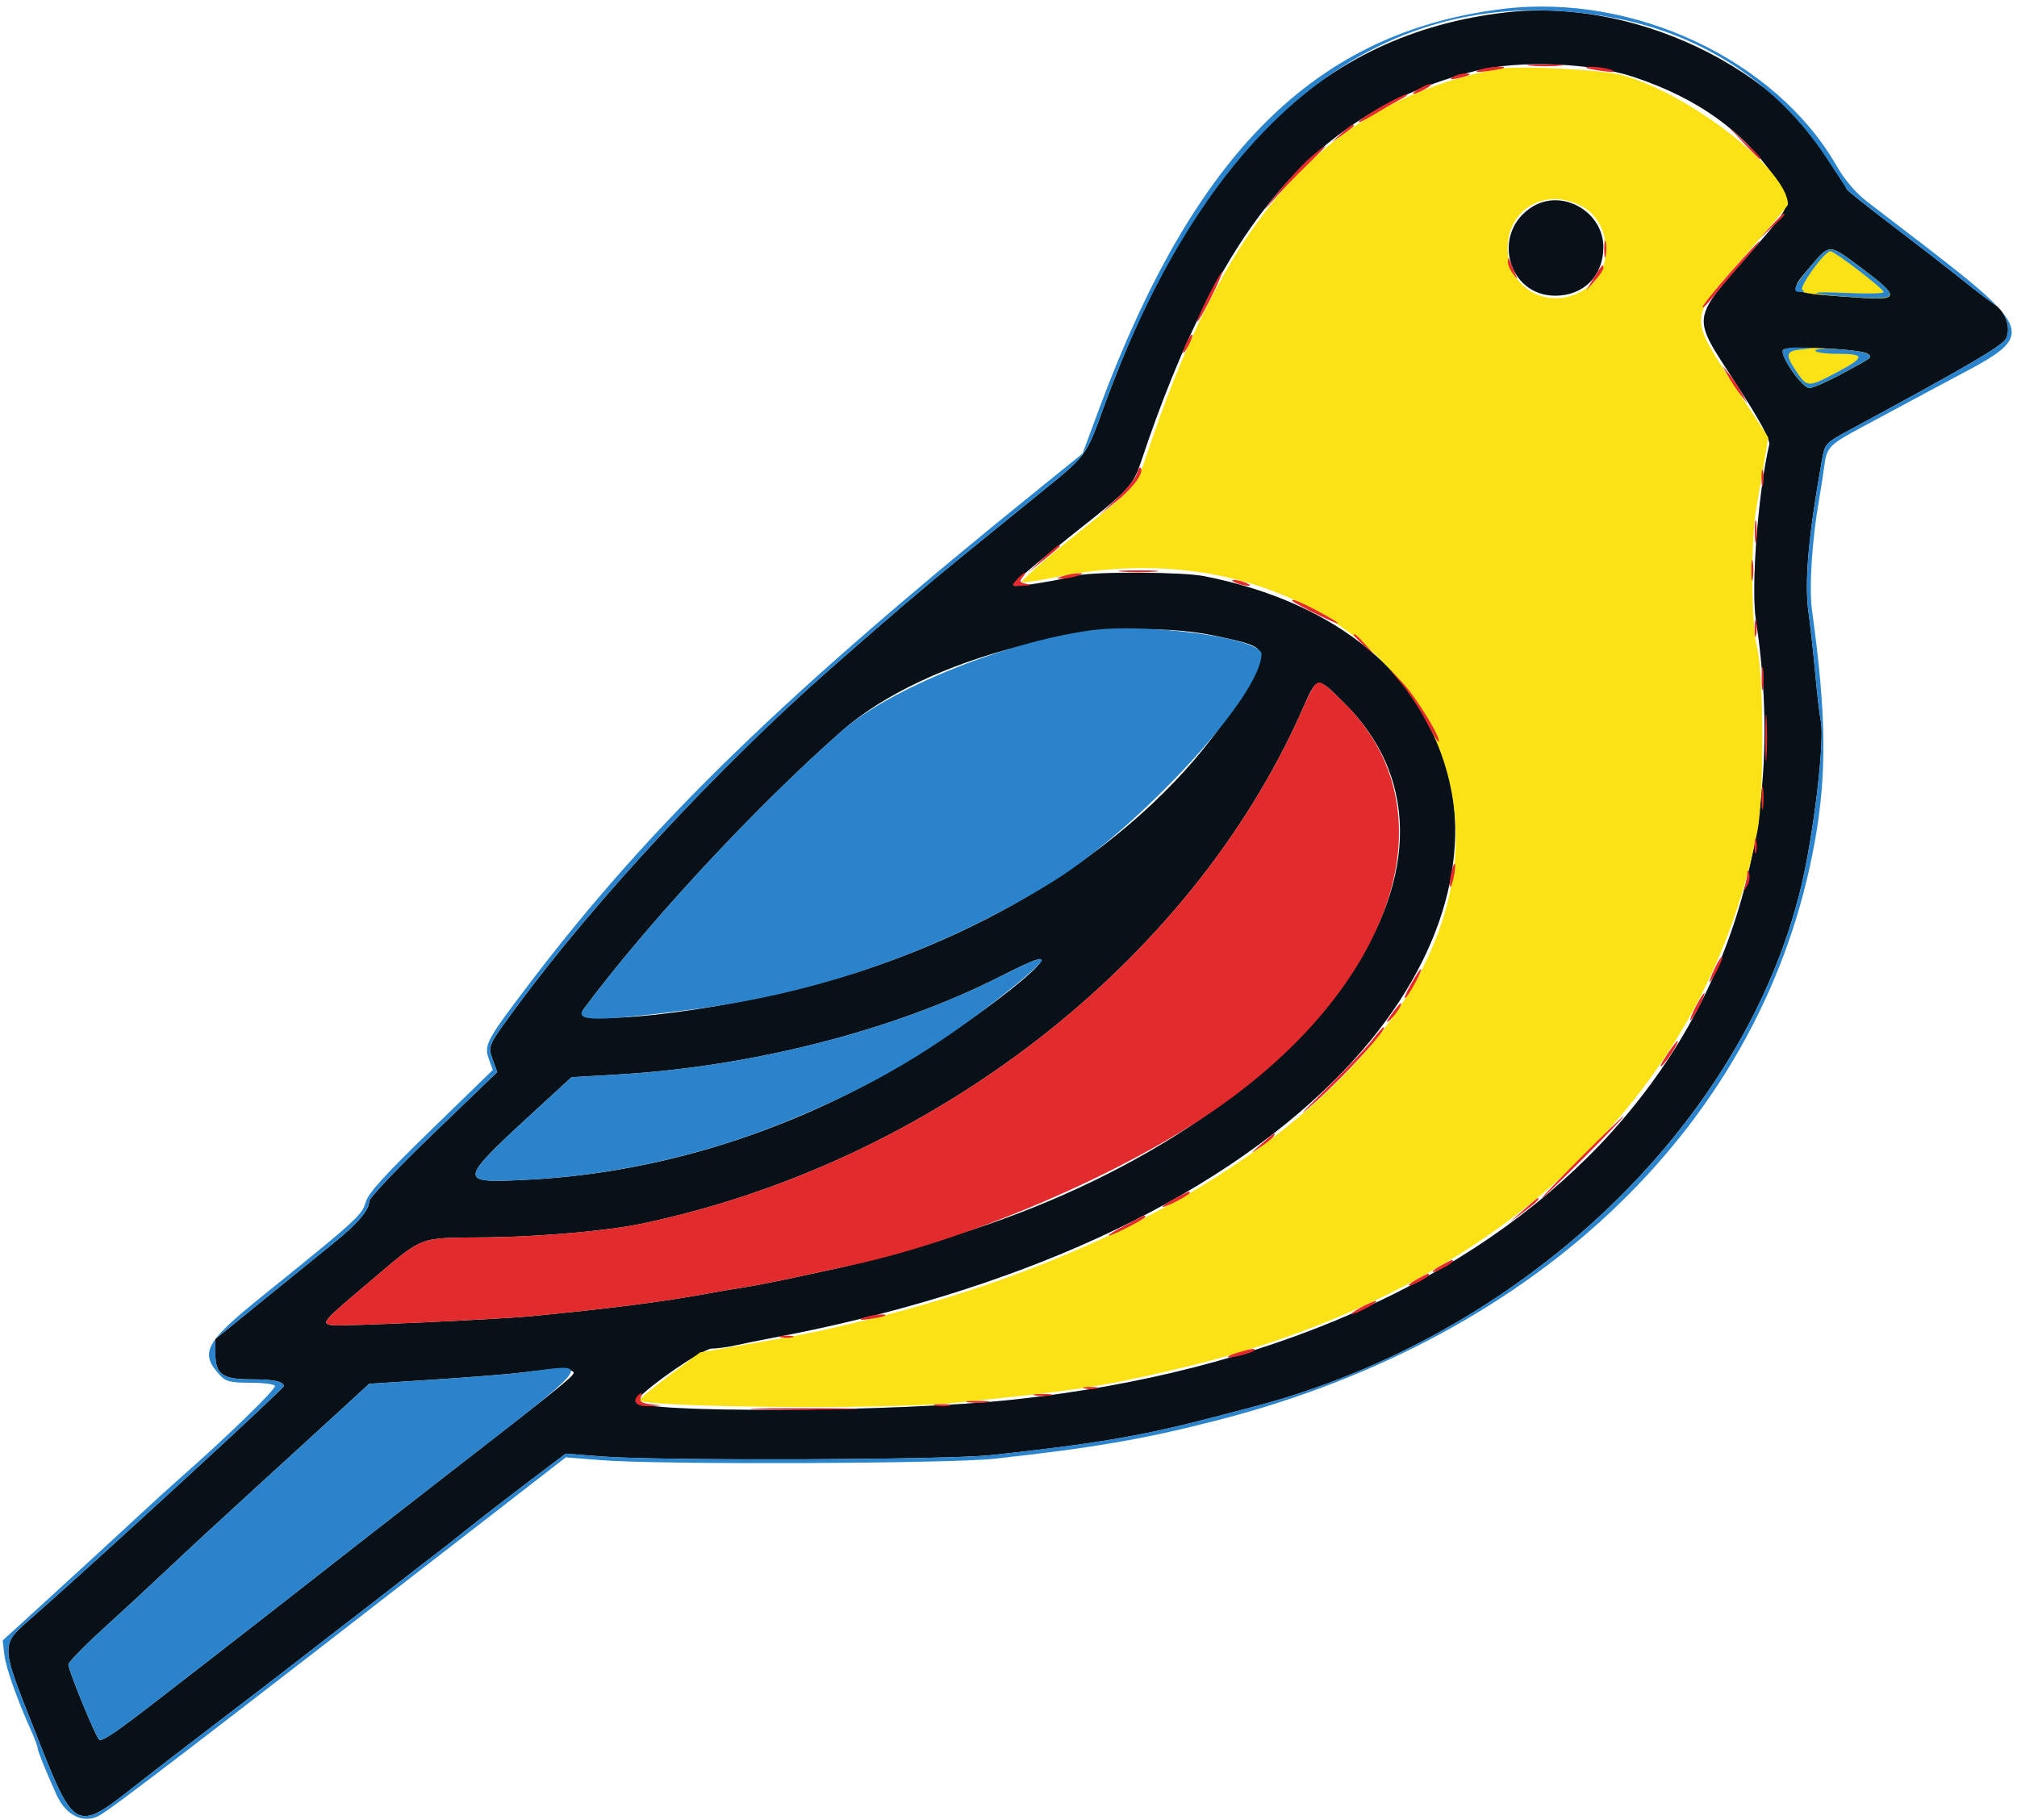 <svg width="236" height="213" viewBox="0 0 236 213" fill="none" xmlns="http://www.w3.org/2000/svg">
<path fill-rule="evenodd" clip-rule="evenodd" d="M176.2 1.455C154.619 3.938 139.848 18.389 129.236 47.4C126.977 53.578 127.304 53.141 121.25 58.056C118.308 60.445 114.168 63.809 112.05 65.53C108.116 68.728 103.609 72.586 96.821 78.566C84.231 89.655 69.646 105.355 60.746 117.4C57.012 122.453 57.059 122.352 57.657 124.007L58.18 125.453L50.69 132.662C46.487 136.707 43.2 140.183 43.2 140.582C43.2 141.583 41.863 143.165 39.184 145.334C37.917 146.36 34.252 149.334 31.04 151.942L25.2 156.685V158.38C25.2 160.8 26.014 161.4 29.299 161.4C32.017 161.4 33.2 161.646 33.2 162.211C33.2 162.503 12.165 181.85 4.321 188.773C-0.159 192.726 -0.17 191.746 4.493 203.6C8.675 214.23 8.969 214.376 15.6 209.128C17.25 207.822 21.538 204.514 25.129 201.777C28.72 199.04 32.77 195.933 34.129 194.874C36.345 193.146 40.171 190.188 43.793 187.4C44.507 186.85 46.129 185.59 47.396 184.6C48.664 183.61 50.181 182.44 50.767 182C51.354 181.56 53.087 180.196 54.617 178.969C56.148 177.743 59.377 175.244 61.794 173.417L66.187 170.095L70.394 170.424C77.162 170.955 110.719 170.839 116 170.267C128.343 168.93 133.664 168.02 142.2 165.783C143.96 165.322 145.94 164.804 146.6 164.631C177.973 156.431 204.006 131.738 210.732 103.8C212.216 97.639 213.522 86.602 213.036 84.334C212.902 83.71 212.612 81.22 212.391 78.8C212.17 76.38 211.817 73.171 211.606 71.668C211.113 68.153 211.582 62.768 213.136 54.08C213.537 51.838 213.489 51.892 216.6 50.21C230.36 42.773 234.346 40.436 234.738 39.575C235.318 38.302 234.652 36.457 233.29 35.565C232.713 35.186 230.971 33.856 229.42 32.609C227.869 31.362 224.26 28.562 221.4 26.387C218.54 24.213 216.145 22.307 216.078 22.152C210.436 9.089 192.182 -0.385 176.2 1.455ZM191.07 8.979C198.768 11.515 204.327 15.573 208.057 21.378C209.677 23.899 209.626 24.04 205.3 29.012C197.679 37.77 197.823 36.674 203.2 45.003C206.005 49.347 207.143 51.452 207.007 52.043C205.689 57.78 204.862 68.739 205.455 72.6C212.897 121.037 178.361 157.289 118.6 163.772C104.875 165.261 74.145 165.404 74.483 163.978C74.712 163.009 82.135 157.8 83.287 157.8C83.893 157.8 85.156 157.627 86.094 157.416C87.032 157.205 88.88 156.831 90.2 156.584C118.724 151.25 141.888 140.633 156.2 126.332C180.098 102.453 172.606 73.641 140.88 67.416C138.305 66.911 127.942 66.869 126 67.356C123.419 68.003 118.798 68.731 118.59 68.523C118.39 68.323 120.708 66.327 126 62.142C132.175 57.26 132.572 56.827 133.542 53.923C142.871 25.992 154.122 12.904 172.8 8.256C177.76 7.022 186.137 7.353 191.07 8.979ZM179.322 24.182C174.448 27.154 176.343 34.6 181.973 34.6C185.294 34.6 187.596 32.281 187.599 28.931C187.602 24.783 182.828 22.044 179.322 24.182ZM217.921 31.461C222.303 34.75 222.252 35.158 217.5 34.829C208.979 34.239 209.135 34.34 211.849 31.164C214.133 28.49 213.949 28.481 217.921 31.461ZM218.573 41.423C219.033 41.87 219.225 41.725 215.519 43.732C213.824 44.649 212.111 45.4 211.712 45.4C210.85 45.4 208.228 41.602 208.635 40.943C208.964 40.411 217.981 40.847 218.573 41.423ZM142.184 74.397C148.442 75.738 148.443 75.739 145.811 80.359C136.947 95.914 118.254 108.934 96 115.054C83.431 118.511 66.584 120.371 68.258 118.117C75.727 108.06 88.307 94.507 98.524 85.507C108.311 76.887 129.106 71.595 142.184 74.397ZM157.372 82.357C175.763 100.749 152.95 131.836 111.74 144.539C107.085 145.973 99.816 148.032 98.4 148.317C97.85 148.427 95.6 148.912 93.4 149.395C91.2 149.878 88.41 150.427 87.2 150.616C85.99 150.805 83.92 151.158 82.6 151.4C77.476 152.339 71.348 153.124 62.2 154.011C58.206 154.398 39.979 155.225 38.877 155.069C37.535 154.879 37.749 154.62 42.691 150.454C49.93 144.35 48.527 144.901 57.143 144.785C63.357 144.701 71.084 144.02 74.941 143.215C109.066 136.097 139.333 112.565 152.391 83C154.148 79.021 154.048 79.033 157.372 82.357ZM121.573 112.833C119.727 115.057 110.886 121.469 104.8 124.997C91.16 132.906 76.124 137.412 61.16 138.076C53.471 138.418 53.494 138.324 63.338 129.291L66.875 126.045L72.338 125.727C88.033 124.812 104.69 120.542 117 114.277C121.255 112.111 122.497 111.719 121.573 112.833ZM67.109 160.7C66.963 161.161 64.861 162.842 50.8 173.741C48.05 175.873 44.197 178.873 42.237 180.408C34.437 186.519 27.245 192.131 24.297 194.406C22.59 195.723 20.5 197.34 19.651 198C13.538 202.757 11.913 203.873 11.584 203.544C11.126 203.086 8 195.441 8 194.778C8 194.508 9.845 192.611 12.1 190.562C14.355 188.513 17.826 185.298 19.812 183.418C21.799 181.538 26.189 177.48 29.567 174.4C32.946 171.32 37.395 167.253 39.453 165.361L43.197 161.922L50.899 161.423C55.134 161.148 59.68 160.784 61 160.614C64.987 160.1 67.288 160.133 67.109 160.7Z" fill="#0B151E"/>
<path fill-rule="evenodd" clip-rule="evenodd" d="M176.2 1.455C154.619 3.938 139.848 18.389 129.236 47.4C126.977 53.578 127.304 53.141 121.25 58.056C118.308 60.445 114.168 63.809 112.05 65.53C108.116 68.728 103.609 72.586 96.821 78.566C84.231 89.655 69.646 105.355 60.746 117.4C57.012 122.453 57.059 122.352 57.657 124.007L58.18 125.453L50.69 132.662C46.487 136.707 43.2 140.183 43.2 140.582C43.2 141.583 41.863 143.165 39.184 145.334C37.917 146.36 34.252 149.334 31.04 151.942L25.2 156.685V158.38C25.2 160.8 26.014 161.4 29.299 161.4C32.017 161.4 33.2 161.646 33.2 162.211C33.2 162.503 12.165 181.85 4.321 188.773C-0.159 192.726 -0.17 191.746 4.493 203.6C8.675 214.23 8.969 214.376 15.6 209.128C17.25 207.822 21.538 204.514 25.129 201.777C28.72 199.04 32.77 195.933 34.129 194.874C36.345 193.146 40.171 190.188 43.793 187.4C44.507 186.85 46.129 185.59 47.396 184.6C48.664 183.61 50.181 182.44 50.767 182C51.354 181.56 53.087 180.196 54.617 178.969C56.148 177.743 59.377 175.244 61.794 173.417L66.187 170.095L70.394 170.424C77.162 170.955 110.719 170.839 116 170.267C128.343 168.93 133.664 168.02 142.2 165.783C143.96 165.322 145.94 164.804 146.6 164.631C177.973 156.431 204.006 131.738 210.732 103.8C212.216 97.639 213.522 86.602 213.036 84.334C212.902 83.71 212.612 81.22 212.391 78.8C212.17 76.38 211.817 73.171 211.606 71.668C211.113 68.153 211.582 62.768 213.136 54.08C213.537 51.838 213.489 51.892 216.6 50.21C230.36 42.773 234.346 40.436 234.738 39.575C235.318 38.302 234.652 36.457 233.29 35.565C232.713 35.186 230.971 33.856 229.42 32.609C227.869 31.362 224.26 28.562 221.4 26.387C218.54 24.213 216.145 22.307 216.078 22.152C210.436 9.089 192.182 -0.385 176.2 1.455ZM191.07 8.979C198.768 11.515 204.327 15.573 208.057 21.378C209.677 23.899 209.626 24.04 205.3 29.012C197.679 37.77 197.823 36.674 203.2 45.003C206.005 49.347 207.143 51.452 207.007 52.043C205.689 57.78 204.862 68.739 205.455 72.6C212.897 121.037 178.361 157.289 118.6 163.772C104.875 165.261 74.145 165.404 74.483 163.978C74.712 163.009 82.135 157.8 83.287 157.8C83.893 157.8 85.156 157.627 86.094 157.416C87.032 157.205 88.88 156.831 90.2 156.584C118.724 151.25 141.888 140.633 156.2 126.332C180.098 102.453 172.606 73.641 140.88 67.416C138.305 66.911 127.942 66.869 126 67.356C123.419 68.003 118.798 68.731 118.59 68.523C118.39 68.323 120.708 66.327 126 62.142C132.175 57.26 132.572 56.827 133.542 53.923C142.871 25.992 154.122 12.904 172.8 8.256C177.76 7.022 186.137 7.353 191.07 8.979ZM179.322 24.182C174.448 27.154 176.343 34.6 181.973 34.6C185.294 34.6 187.596 32.281 187.599 28.931C187.602 24.783 182.828 22.044 179.322 24.182ZM217.921 31.461C222.303 34.75 222.252 35.158 217.5 34.829C208.979 34.239 209.135 34.34 211.849 31.164C214.133 28.49 213.949 28.481 217.921 31.461ZM218.573 41.423C219.033 41.87 219.225 41.725 215.519 43.732C213.824 44.649 212.111 45.4 211.712 45.4C210.85 45.4 208.228 41.602 208.635 40.943C208.964 40.411 217.981 40.847 218.573 41.423ZM142.184 74.397C148.442 75.738 148.443 75.739 145.811 80.359C136.947 95.914 118.254 108.934 96 115.054C83.431 118.511 66.584 120.371 68.258 118.117C75.727 108.06 88.307 94.507 98.524 85.507C108.311 76.887 129.106 71.595 142.184 74.397ZM157.372 82.357C175.763 100.749 152.95 131.836 111.74 144.539C107.085 145.973 99.816 148.032 98.4 148.317C97.85 148.427 95.6 148.912 93.4 149.395C91.2 149.878 88.41 150.427 87.2 150.616C85.99 150.805 83.92 151.158 82.6 151.4C77.476 152.339 71.348 153.124 62.2 154.011C58.206 154.398 39.979 155.225 38.877 155.069C37.535 154.879 37.749 154.62 42.691 150.454C49.93 144.35 48.527 144.901 57.143 144.785C63.357 144.701 71.084 144.02 74.941 143.215C109.066 136.097 139.333 112.565 152.391 83C154.148 79.021 154.048 79.033 157.372 82.357ZM121.573 112.833C119.727 115.057 110.886 121.469 104.8 124.997C91.16 132.906 76.124 137.412 61.16 138.076C53.471 138.418 53.494 138.324 63.338 129.291L66.875 126.045L72.338 125.727C88.033 124.812 104.69 120.542 117 114.277C121.255 112.111 122.497 111.719 121.573 112.833ZM67.109 160.7C66.963 161.161 64.861 162.842 50.8 173.741C48.05 175.873 44.197 178.873 42.237 180.408C34.437 186.519 27.245 192.131 24.297 194.406C22.59 195.723 20.5 197.34 19.651 198C13.538 202.757 11.913 203.873 11.584 203.544C11.126 203.086 8 195.441 8 194.778C8 194.508 9.845 192.611 12.1 190.562C14.355 188.513 17.826 185.298 19.812 183.418C21.799 181.538 26.189 177.48 29.567 174.4C32.946 171.32 37.395 167.253 39.453 165.361L43.197 161.922L50.899 161.423C55.134 161.148 59.68 160.784 61 160.614C64.987 160.1 67.288 160.133 67.109 160.7Z" fill="black" fill-opacity="0.2"/>
<path d="M218.573 41.423C219.033 41.87 219.225 41.725 215.519 43.732C213.824 44.649 212.111 45.4 211.712 45.4C210.85 45.4 208.228 41.602 208.635 40.943C208.964 40.411 217.981 40.847 218.573 41.423Z" fill="#0B151E"/>
<path d="M218.573 41.423C219.033 41.87 219.225 41.725 215.519 43.732C213.824 44.649 212.111 45.4 211.712 45.4C210.85 45.4 208.228 41.602 208.635 40.943C208.964 40.411 217.981 40.847 218.573 41.423Z" fill="#FAE216"/>
<path d="M217.921 31.461C222.303 34.75 222.252 35.158 217.5 34.829C208.979 34.239 209.135 34.34 211.849 31.164C214.133 28.49 213.949 28.481 217.921 31.461Z" fill="#0B151E"/>
<path d="M217.921 31.461C222.303 34.75 222.252 35.158 217.5 34.829C208.979 34.239 209.135 34.34 211.849 31.164C214.133 28.49 213.949 28.481 217.921 31.461Z" fill="#FAE216"/>
<path fill-rule="evenodd" clip-rule="evenodd" d="M175.2 8.06C155.723 11.928 144.064 24.432 134.786 51.4C132.692 57.489 133.617 56.337 125.729 62.681C122.106 65.596 119.333 68.044 119.567 68.122C119.802 68.201 121.57 67.94 123.497 67.543C155.799 60.894 179.96 86.427 166.568 113.06C157.371 131.35 132.655 146.928 100.6 154.64C95.441 155.881 94.117 156.15 87.861 157.227L81.923 158.249L78.361 160.916C76.403 162.384 74.8 163.698 74.8 163.838C74.8 164.678 103.571 164.957 111.286 164.192C125.794 162.752 128.932 162.274 138 160.124C174.935 151.369 199.486 128.528 205.638 97.2C206.409 93.269 206.38 78.783 205.594 75.8C204.887 73.119 204.837 63.211 205.511 59.4C205.763 57.97 206.178 55.536 206.432 53.992L206.894 51.184L203.503 45.992C197.456 36.734 197.417 37.641 204.2 29.878C206.95 26.731 209.2 24.063 209.2 23.949C209.2 19.93 197.721 10.959 189.8 8.788C187.425 8.137 177.343 7.634 175.2 8.06ZM185.078 24.135C188.436 25.932 188.896 31.285 185.887 33.546C181.774 36.635 176.4 34.1 176.4 29.071C176.4 24.427 180.871 21.883 185.078 24.135Z" fill="#FAE216"/>
<path fill-rule="evenodd" clip-rule="evenodd" d="M179.1 7.693C180.035 7.777 181.565 7.777 182.5 7.693C183.435 7.609 182.67 7.54 180.8 7.54C178.93 7.54 178.165 7.609 179.1 7.693ZM173 8.21C172.466 8.447 172.798 8.486 174 8.327C174.99 8.196 175.875 8.024 175.967 7.944C176.314 7.643 173.764 7.872 173 8.21ZM185.633 7.944C185.725 8.024 186.61 8.196 187.6 8.327C188.802 8.486 189.134 8.447 188.6 8.21C187.836 7.872 185.286 7.643 185.633 7.944ZM170 9.018C169.562 9.315 169.724 9.352 170.6 9.156C172.071 8.827 172.39 8.598 171.367 8.606C170.945 8.609 170.33 8.795 170 9.018ZM166 10.4C165.45 10.714 165.18 10.972 165.4 10.972C165.62 10.972 166.25 10.714 166.8 10.4C167.35 10.086 167.62 9.828 167.4 9.828C167.18 9.828 166.55 10.086 166 10.4ZM161.714 12.421C160.347 13.196 159.117 14.011 158.98 14.233C158.843 14.454 159.602 14.108 160.666 13.464C161.73 12.821 163.14 12.01 163.8 11.663C164.46 11.316 164.82 11.028 164.6 11.022C164.38 11.017 163.081 11.646 161.714 12.421ZM156.922 15.629L155.8 16.658L157.1 15.754C157.815 15.257 158.4 14.793 158.4 14.725C158.4 14.409 157.958 14.68 156.922 15.629ZM203.983 16.7C204.964 17.745 205.819 18.6 205.883 18.6C206.184 18.6 205.866 18.241 204.1 16.583L202.2 14.8L203.983 16.7ZM153.384 18.371C152.496 19.116 150.636 21.138 149.252 22.863C147.868 24.588 147.596 25.01 148.648 23.8C149.7 22.59 151.633 20.565 152.944 19.3C155.623 16.716 155.798 16.346 153.384 18.371ZM207.178 26.5L205.8 28L207.3 26.622C208.696 25.338 208.984 25 208.678 25C208.612 25 207.937 25.675 207.178 26.5ZM187.701 29.2C187.705 30.08 187.787 30.393 187.883 29.895C187.979 29.398 187.975 28.678 187.875 28.295C187.775 27.913 187.696 28.32 187.701 29.2ZM202.448 31.892C200.661 33.923 199.2 35.748 199.2 35.947C199.2 36.146 199.785 35.573 200.5 34.674C201.215 33.774 202.763 31.95 203.94 30.619C205.116 29.289 205.993 28.2 205.887 28.2C205.782 28.2 204.234 29.862 202.448 31.892ZM176.432 30.624C176.414 30.966 176.68 31.596 177.022 32.024C177.634 32.788 177.638 32.787 177.276 32C177.074 31.56 176.808 30.93 176.686 30.6C176.493 30.082 176.459 30.085 176.432 30.624ZM186.489 32.517L185.579 34L186.589 32.878C187.145 32.26 187.6 31.585 187.6 31.378C187.6 30.79 187.465 30.928 186.489 32.517ZM141.379 34.641C140.592 36.204 140.014 37.547 140.094 37.627C140.173 37.707 140.903 36.428 141.716 34.786C142.529 33.144 143.107 31.8 143.002 31.8C142.896 31.8 142.166 33.078 141.379 34.641ZM138.865 40.017C138.195 41.488 138.323 41.802 139.047 40.465C139.386 39.84 139.588 39.254 139.496 39.163C139.405 39.071 139.121 39.456 138.865 40.017ZM202.209 44.026C202.581 44.701 203.241 45.691 203.676 46.226L204.467 47.2L203.791 45.974C203.419 45.299 202.759 44.309 202.324 43.774L201.533 42.8L202.209 44.026ZM133.005 55.47C132.858 55.981 131.807 57.275 130.669 58.344L128.6 60.289L130.735 58.578C132.634 57.056 133.936 55.202 133.448 54.714C133.352 54.618 133.153 54.958 133.005 55.47ZM206.101 56C206.105 56.88 206.187 57.193 206.283 56.695C206.379 56.198 206.375 55.478 206.275 55.095C206.175 54.713 206.096 55.12 206.101 56ZM205.32 62.2C205.32 63.41 205.395 63.905 205.487 63.3C205.578 62.695 205.578 61.705 205.487 61.1C205.395 60.495 205.32 60.99 205.32 62.2ZM121.951 65.431L120.2 67.062L122.1 65.546C123.145 64.713 124 63.979 124 63.915C124 63.607 123.563 63.93 121.951 65.431ZM204.914 66.8C204.917 67.9 204.995 68.303 205.087 67.695C205.179 67.086 205.177 66.186 205.082 65.695C204.987 65.203 204.911 65.7 204.914 66.8ZM131.3 66.894C132.345 66.976 134.055 66.976 135.1 66.894C136.145 66.812 135.29 66.744 133.2 66.744C131.11 66.744 130.255 66.812 131.3 66.894ZM119 67.8C118.289 68.586 118.301 68.599 119.638 68.546C120.617 68.506 120.74 68.441 120.077 68.315C119.329 68.172 119.243 68.03 119.626 67.569C120.349 66.698 119.821 66.893 119 67.8ZM124.4 67.4C123.608 67.654 123.567 67.72 124.2 67.72C124.64 67.72 125.45 67.576 126 67.4C126.792 67.146 126.833 67.08 126.2 67.08C125.76 67.08 124.95 67.224 124.4 67.4ZM144.6 68.2C145.04 68.389 145.67 68.544 146 68.544C146.378 68.544 146.304 68.417 145.8 68.2C145.36 68.011 144.73 67.856 144.4 67.856C144.022 67.856 144.096 67.983 144.6 68.2ZM151.233 70.338C151.826 70.83 156.743 73.231 156.564 72.941C156.331 72.566 151.828 70.2 151.345 70.2C151.192 70.2 151.142 70.262 151.233 70.338ZM205.301 73.6C205.305 74.48 205.387 74.793 205.483 74.295C205.579 73.798 205.575 73.078 205.475 72.695C205.375 72.313 205.296 72.72 205.301 73.6ZM158.4 74.325C158.4 74.394 158.985 74.979 159.7 75.625L161 76.8L159.825 75.5C158.73 74.288 158.4 74.016 158.4 74.325ZM206.12 79.4C206.12 80.61 206.195 81.105 206.287 80.5C206.378 79.895 206.378 78.905 206.287 78.3C206.195 77.695 206.12 78.19 206.12 79.4ZM163.925 79.916C164.808 80.97 166.127 82.984 166.856 84.392C167.586 85.799 168.249 86.884 168.33 86.803C168.684 86.45 165.671 81.523 164.075 79.844L162.321 78L163.925 79.916ZM153.73 80.3C153.528 80.575 152.925 81.79 152.391 83C139.333 112.565 109.066 136.097 74.941 143.215C71.084 144.02 63.357 144.701 57.143 144.785C48.527 144.901 49.93 144.35 42.691 150.454C37.749 154.62 37.535 154.879 38.877 155.069C39.979 155.225 58.206 154.398 62.2 154.011C71.348 153.124 77.476 152.339 82.6 151.4C83.92 151.158 85.99 150.805 87.2 150.616C88.41 150.427 91.2 149.878 93.4 149.395C95.6 148.912 97.85 148.427 98.4 148.317C112.633 145.457 131.582 137.375 142.894 129.339C163.53 114.679 169.693 94.678 157.372 82.357C154.7 79.685 154.334 79.479 153.73 80.3ZM206.55 86.4C206.551 88.82 206.616 89.758 206.696 88.485C206.776 87.212 206.775 85.232 206.694 84.085C206.614 82.938 206.549 83.98 206.55 86.4ZM206.12 93.4C206.12 94.61 206.195 95.105 206.287 94.5C206.378 93.895 206.378 92.905 206.287 92.3C206.195 91.695 206.12 92.19 206.12 93.4ZM205.293 99C205.293 99.77 205.375 100.085 205.476 99.7C205.576 99.315 205.576 98.685 205.476 98.3C205.375 97.915 205.293 98.23 205.293 99ZM169.856 101.884C169.721 102.388 169.627 103.16 169.646 103.6C169.665 104.04 169.845 103.698 170.046 102.84C170.436 101.178 170.27 100.34 169.856 101.884ZM204.446 102.267C204.421 102.634 204.296 103.264 204.17 103.667C203.952 104.362 203.963 104.363 204.397 103.687C204.648 103.296 204.773 102.666 204.673 102.287C204.511 101.668 204.488 101.666 204.446 102.267ZM200.672 113.219C199.732 115.189 199.864 115.524 200.847 113.662C201.293 112.816 201.587 112.054 201.501 111.967C201.414 111.881 201.041 112.444 200.672 113.219ZM165.057 115.209C164.501 116.205 164.218 116.912 164.429 116.782C164.848 116.523 166.523 113.4 166.242 113.4C166.147 113.4 165.613 114.214 165.057 115.209ZM198.4 117.8C197.951 118.68 197.674 119.4 197.784 119.4C197.894 119.4 198.351 118.68 198.8 117.8C199.249 116.92 199.526 116.2 199.416 116.2C199.306 116.2 198.849 116.92 198.4 117.8ZM162.799 118.7C162.21 119.504 162.113 119.784 162.545 119.433C163.201 118.9 164.193 117.4 163.889 117.4C163.813 117.4 163.322 117.985 162.799 118.7ZM160.557 121.7C159.932 122.525 157.525 125.075 155.21 127.366C151.857 130.685 151.622 130.979 154.058 128.813C157.343 125.891 162.523 120.2 161.896 120.2C161.786 120.2 161.183 120.875 160.557 121.7ZM194.985 123.5C194.368 124.435 194.12 124.989 194.432 124.731C195.033 124.234 196.564 121.8 196.276 121.8C196.183 121.8 195.602 122.565 194.985 123.5ZM185 135.4C182.367 138.04 180.303 140.2 180.413 140.2C180.523 140.2 182.767 138.04 185.4 135.4C188.033 132.76 190.097 130.6 189.987 130.6C189.877 130.6 187.633 132.76 185 135.4ZM147.6 133.849C146.206 135.071 146.205 135.072 147.488 134.219C148.196 133.748 148.882 133.191 149.012 132.981C149.397 132.357 149.077 132.554 147.6 133.849ZM137.5 140.227C136.675 140.663 136 141.108 136 141.218C136 141.327 136.72 141.049 137.6 140.6C138.48 140.151 139.2 139.697 139.2 139.592C139.2 139.33 139.197 139.331 137.5 140.227ZM178.2 141.644L176.6 143.076L178.3 141.804C179.763 140.71 180.291 140.183 179.9 140.206C179.845 140.209 179.08 140.856 178.2 141.644ZM131.6 143.4C130.39 144.039 129.541 144.571 129.713 144.581C130.138 144.607 134 142.636 134 142.393C134 142.126 134.055 142.103 131.6 143.4ZM168.7 148.029C167.205 148.84 167.296 149.178 168.8 148.4C169.46 148.059 170 147.694 170 147.59C170 147.332 169.957 147.347 168.7 148.029ZM165.9 149.629C164.405 150.44 164.496 150.778 166 150C166.66 149.659 167.2 149.294 167.2 149.19C167.2 148.932 167.157 148.947 165.9 149.629ZM159.2 153C158.43 153.422 157.98 153.766 158.2 153.766C158.42 153.766 159.23 153.422 160 153C160.77 152.578 161.22 152.234 161 152.234C160.78 152.234 159.97 152.578 159.2 153ZM101 154.219C100.442 154.471 100.685 154.507 101.8 154.338C102.68 154.204 103.475 154.028 103.567 153.947C103.91 153.644 101.768 153.871 101 154.219ZM91.3 156.476C91.685 156.576 92.315 156.576 92.7 156.476C93.085 156.375 92.77 156.293 92 156.293C91.23 156.293 90.915 156.375 91.3 156.476ZM144.856 158.259C144.117 158.472 143.587 158.72 143.679 158.812C143.881 159.014 146.8 158.237 146.8 157.981C146.8 157.746 146.482 157.791 144.856 158.259ZM126.9 162.476C127.285 162.576 127.915 162.576 128.3 162.476C128.685 162.375 128.37 162.293 127.6 162.293C126.83 162.293 126.515 162.375 126.9 162.476ZM74.667 163.267C73.917 164.016 74.481 164.597 75.9 164.536L77.4 164.472L76.068 164.308C75.114 164.191 74.798 163.982 74.955 163.572C75.193 162.953 75.089 162.844 74.667 163.267ZM121.1 163.282C121.595 163.378 122.405 163.378 122.9 163.282C123.395 163.187 122.99 163.109 122 163.109C121.01 163.109 120.605 163.187 121.1 163.282ZM113.3 164.087C113.905 164.178 114.895 164.178 115.5 164.087C116.105 163.995 115.61 163.92 114.4 163.92C113.19 163.92 112.695 163.995 113.3 164.087ZM109.505 164.483C110.002 164.579 110.722 164.575 111.105 164.475C111.487 164.375 111.08 164.296 110.2 164.301C109.32 164.305 109.007 164.387 109.505 164.483ZM88.9 164.899C91.705 164.968 96.295 164.968 99.1 164.899C101.905 164.83 99.61 164.774 94 164.774C88.39 164.774 86.095 164.83 88.9 164.899Z" fill="#E22B2D"/>
<path fill-rule="evenodd" clip-rule="evenodd" d="M175.8 1.048C153.927 3.756 139.736 17.846 128.568 47.939L126.661 53.077L122.031 56.814C91.886 81.141 76.193 96.355 62.026 114.988C56.89 121.744 56.603 122.275 57.202 123.933L57.66 125.2L50.412 132.246C44.937 137.57 43.071 139.635 42.779 140.692C42.368 142.18 41.742 142.748 30.611 151.727C23.983 157.074 23.331 158.295 25.716 160.9C26.415 161.664 26.95 161.8 29.246 161.8C30.735 161.8 32.053 161.962 32.176 162.161C32.374 162.481 26.503 168.185 21 173.019C19.9 173.985 17.74 175.951 16.2 177.388C14.66 178.824 10.456 182.691 6.857 185.98L0.314 191.959L0.5 193.58C0.677 195.121 1.972 198.803 3.636 202.496C4.056 203.428 4.4 204.35 4.4 204.545C4.4 204.872 5.291 207.076 6.614 210.021C7.679 212.391 9.689 213.413 11.505 212.507C12.872 211.826 22.319 204.587 59.327 175.866L66.2 170.531L70.4 170.865C77.209 171.405 111.108 171.277 116.4 170.69C128.125 169.392 133.77 168.417 142.4 166.203C180.324 156.471 206.548 131.055 212.359 98.4C213.775 90.441 213.687 83.503 212.015 71.4C211.659 68.819 212.014 63.184 212.822 58.6C213.035 57.39 213.32 55.553 213.454 54.517C213.737 52.34 214.031 52.035 217.8 50.013C219.34 49.187 223.3 47.063 226.6 45.293C239.183 38.543 239.692 39.903 218.495 23.62C217.123 22.566 215.869 21.097 214.895 19.401C207.755 6.978 191.091 -0.845 175.8 1.048ZM189.492 2.223C199.481 4.245 208.01 9.93 213.555 18.262C214.876 20.247 216.012 21.997 216.078 22.152C216.145 22.307 218.54 24.213 221.4 26.387C224.26 28.562 227.869 31.362 229.42 32.609C230.971 33.856 232.713 35.186 233.29 35.565C234.652 36.457 235.318 38.302 234.738 39.575C234.346 40.436 230.36 42.773 216.6 50.21C213.489 51.892 213.537 51.838 213.136 54.08C211.582 62.768 211.113 68.153 211.606 71.668C211.817 73.171 212.17 76.38 212.391 78.8C212.612 81.22 212.902 83.71 213.036 84.334C213.522 86.602 212.216 97.639 210.732 103.8C204.006 131.738 177.973 156.431 146.6 164.631C145.94 164.804 143.96 165.322 142.2 165.783C133.664 168.02 128.343 168.93 116 170.267C110.719 170.839 77.162 170.955 70.394 170.424L66.187 170.095L61.794 173.417C59.377 175.244 56.148 177.743 54.617 178.969C53.087 180.196 51.354 181.56 50.767 182C50.181 182.44 48.664 183.61 47.396 184.6C46.129 185.59 44.507 186.85 43.793 187.4C40.171 190.188 36.345 193.146 34.129 194.874C32.77 195.933 28.72 199.04 25.129 201.777C21.538 204.514 17.25 207.822 15.6 209.128C8.969 214.376 8.675 214.23 4.493 203.6C-0.17 191.746 -0.159 192.726 4.321 188.773C12.165 181.85 33.2 162.503 33.2 162.211C33.2 161.646 32.017 161.4 29.299 161.4C26.014 161.4 25.2 160.8 25.2 158.38V156.685L31.04 151.942C34.252 149.334 37.917 146.36 39.184 145.334C41.863 143.165 43.2 141.583 43.2 140.582C43.2 140.183 46.487 136.707 50.69 132.662L58.18 125.453L57.657 124.007C57.059 122.352 57.012 122.453 60.746 117.4C69.646 105.355 84.231 89.655 96.821 78.566C103.609 72.586 108.116 68.728 112.05 65.53C114.168 63.809 118.308 60.445 121.25 58.056C127.304 53.141 126.977 53.578 129.236 47.4C141.936 12.68 163.029 -3.135 189.492 2.223ZM211.849 31.164C209.868 33.482 209.587 34.219 210.7 34.168C211.115 34.15 211.197 34.055 210.902 33.936C210.366 33.719 213.475 29.4 214.167 29.4C214.666 29.4 220.4 33.799 220.4 34.182C220.4 34.345 218.555 34.393 216.3 34.289C210.914 34.041 211.379 34.417 216.9 34.775C222.3 35.125 222.394 34.819 217.921 31.461C213.949 28.481 214.133 28.49 211.849 31.164ZM208.604 40.994C208.219 41.616 210.889 45.4 211.712 45.4C212.111 45.4 213.824 44.649 215.519 43.732C219.219 41.728 219.034 41.867 218.573 41.444C218.034 40.95 212.4 40.566 212.4 41.023C212.4 41.23 213.57 41.4 215 41.4C218.282 41.4 218.266 41.793 214.913 43.573C211.583 45.342 211.46 45.34 210.214 43.507C208.852 41.503 208.932 41.076 210.7 40.891L212.2 40.734L210.524 40.667C209.602 40.63 208.738 40.777 208.604 40.994ZM127.4 73.789C117.37 75.226 104.068 80.624 98.524 85.507C88.307 94.507 75.727 108.06 68.258 118.117C67.195 119.547 69.742 119.554 80.8 118.148C95.867 116.232 109.972 111.263 122.98 103.287C133.18 97.034 147.6 81.368 147.6 76.541C147.6 74.661 134.124 72.825 127.4 73.789ZM117 114.277C104.69 120.542 88.033 124.812 72.338 125.727L66.875 126.045L63.338 129.291C53.494 138.324 53.471 138.418 61.16 138.076C71.258 137.628 81.868 135.312 91.4 131.476C101.889 127.254 109.35 122.876 118.224 115.737C123.44 111.541 123.122 111.161 117 114.277ZM61 160.614C59.68 160.784 55.134 161.148 50.899 161.423L43.197 161.922L39.453 165.361C37.395 167.253 32.946 171.32 29.567 174.4C26.189 177.48 21.799 181.538 19.812 183.418C17.826 185.298 14.355 188.513 12.1 190.562C9.845 192.611 8 194.508 8 194.778C8 195.441 11.126 203.086 11.584 203.544C11.913 203.873 13.538 202.757 19.651 198C20.5 197.34 22.59 195.723 24.297 194.406C27.245 192.131 34.437 186.519 42.237 180.408C44.197 178.873 48.05 175.873 50.8 173.741C70.398 158.55 69.661 159.498 61 160.614Z" fill="#2B84CB"/>
</svg>
